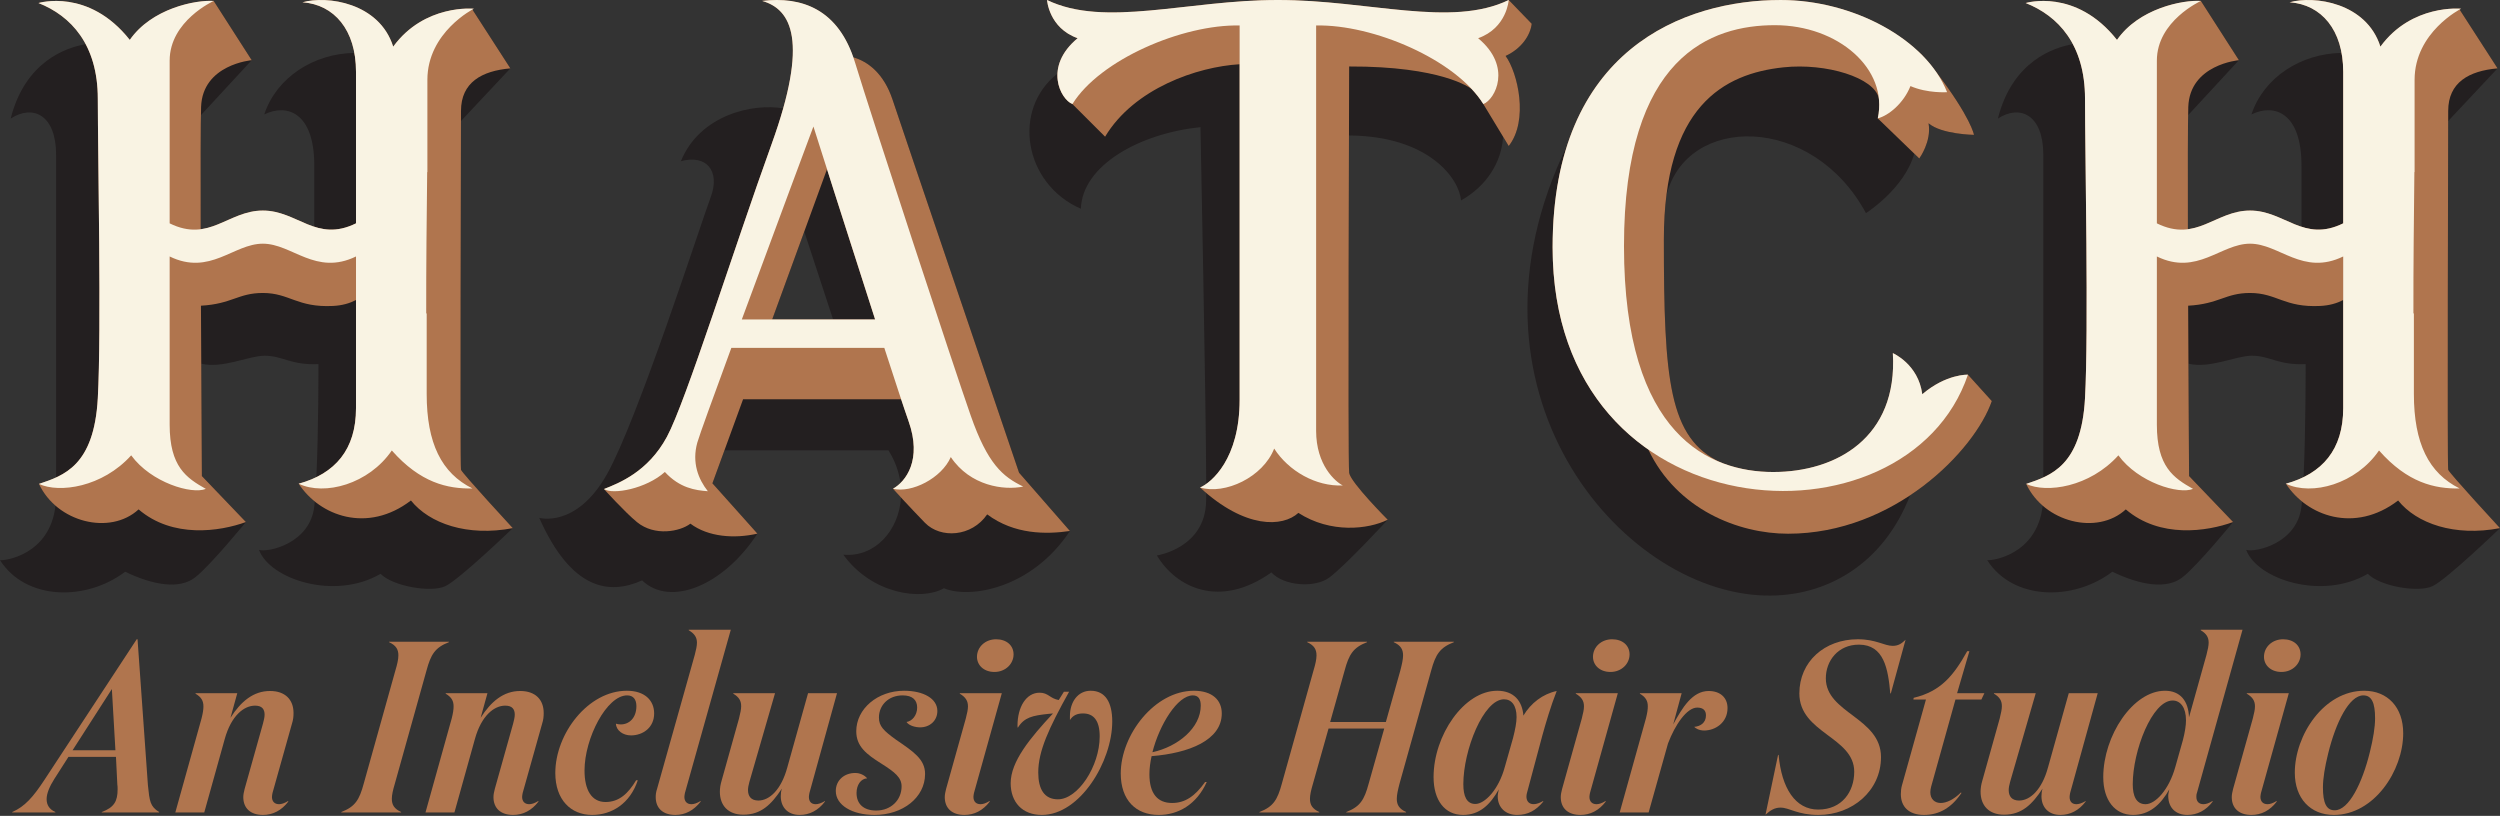 <svg width="334" height="109" viewBox="0 0 334 109" fill="none" xmlns="http://www.w3.org/2000/svg">
<rect x="0" y="0" width="334" height="109" fill="#333333" stroke="none"/>
<path d="M14.946 92.056L9.693 100.237H15.42L14.946 92.056ZM7.395 108.549H1.632V108.484C3.31 107.767 4.441 106.463 5.9 104.246L18.265 85.407H18.375L19.761 104.898C19.98 107.05 20.053 107.734 21.257 108.484V108.549H13.597V108.484C15.275 107.865 15.712 107.017 15.712 105.453C15.712 105.224 15.712 105.029 15.675 104.801L15.493 101.117H9.146L7.249 104.083C6.629 105.061 6.228 106.007 6.228 106.756C6.228 107.539 6.592 108.126 7.395 108.484V108.549Z" fill="#B0754E"/>
<path d="M27.287 108.549H23.421L26.922 96C27.105 95.283 27.178 94.794 27.178 94.37C27.178 93.62 26.886 93.132 26.12 92.675V92.61H31.701L30.789 95.902C32.175 93.718 33.854 92.316 36.078 92.316C38.121 92.316 39.215 93.49 39.215 95.25C39.215 95.707 39.179 96.163 38.996 96.717L36.406 105.941C36.37 106.137 36.334 106.333 36.334 106.463C36.334 107.05 36.662 107.441 37.283 107.441C37.611 107.441 38.012 107.31 38.487 107.017L38.523 107.082C37.611 108.288 36.444 108.875 35.13 108.875C33.452 108.875 32.504 107.962 32.504 106.496C32.504 106.17 32.576 105.811 32.686 105.387L35.13 96.684C35.239 96.261 35.349 95.837 35.349 95.478C35.349 94.761 35.021 94.273 34.072 94.273C32.613 94.273 30.899 95.576 30.023 98.738L27.287 108.549Z" fill="#B0754E"/>
<path d="M59.972 85.733V85.798C58.113 86.515 57.565 87.427 56.981 89.579L52.75 104.703C52.495 105.55 52.349 106.202 52.349 106.724C52.349 107.539 52.677 108.06 53.588 108.484V108.549H45.6V108.484C47.46 107.767 48.008 106.854 48.591 104.703L52.823 89.579C53.078 88.731 53.224 88.079 53.224 87.558C53.224 86.743 52.896 86.221 51.984 85.798V85.733H59.972Z" fill="#B0754E"/>
<path d="M60.71 108.549H56.844L60.345 96C60.528 95.283 60.6 94.794 60.6 94.37C60.6 93.62 60.309 93.132 59.542 92.675V92.61H65.124L64.212 95.902C65.598 93.718 67.276 92.316 69.501 92.316C71.544 92.316 72.638 93.49 72.638 95.25C72.638 95.707 72.602 96.163 72.419 96.717L69.829 105.941C69.793 106.137 69.756 106.333 69.756 106.463C69.756 107.05 70.085 107.441 70.705 107.441C71.034 107.441 71.434 107.31 71.909 107.017L71.946 107.082C71.034 108.288 69.866 108.875 68.552 108.875C66.874 108.875 65.927 107.962 65.927 106.496C65.927 106.17 65.999 105.811 66.109 105.387L68.552 96.684C68.662 96.261 68.772 95.837 68.772 95.478C68.772 94.761 68.444 94.273 67.494 94.273C66.036 94.273 64.321 95.576 63.446 98.738L60.71 108.549Z" fill="#B0754E"/>
<path d="M87.394 95.316C87.394 97.206 85.898 98.249 84.293 98.249C83.236 98.249 82.324 97.597 82.287 96.685C82.469 96.749 82.725 96.782 82.944 96.782C84.038 96.782 85.023 95.935 85.023 94.338C85.023 93.458 84.622 92.903 83.783 92.903C81.046 92.903 78.092 98.64 78.092 102.943C78.092 105.55 79.04 107.148 80.901 107.148C82.725 107.148 83.928 106.007 84.986 104.247H85.206C84.184 107.343 81.74 108.875 79.114 108.875C76.268 108.875 74.189 106.854 74.189 103.269C74.189 98.02 78.567 92.284 83.747 92.284C86.154 92.284 87.394 93.588 87.394 95.316Z" fill="#B0754E"/>
<path d="M92.82 87.493C93.001 86.808 93.112 86.287 93.112 85.863C93.112 85.146 92.782 84.657 92.017 84.2V84.135H97.634L91.506 105.941C91.47 106.137 91.433 106.333 91.433 106.463C91.433 107.05 91.762 107.441 92.382 107.441C92.709 107.441 93.112 107.311 93.585 107.017L93.621 107.082C92.674 108.288 91.542 108.875 90.23 108.875C88.552 108.875 87.603 107.962 87.603 106.496C87.603 106.17 87.639 105.811 87.785 105.387L92.82 87.493Z" fill="#B0754E"/>
<path d="M106.827 108.875C105.295 108.875 104.31 107.897 104.31 106.365C104.31 106.039 104.347 105.713 104.456 105.355C103.07 107.474 101.683 108.843 99.312 108.843C97.27 108.843 96.175 107.604 96.175 105.778C96.175 105.322 96.249 104.833 96.395 104.344L98.729 96C98.912 95.283 99.02 94.761 99.02 94.338C99.02 93.62 98.729 93.131 97.963 92.675V92.61H103.545L100.116 104.475C100.006 104.866 99.932 105.257 99.932 105.55C99.932 106.365 100.334 106.952 101.319 106.952C102.814 106.952 104.384 105.485 105.186 102.519L107.958 92.61H111.824L108.14 105.941C108.104 106.137 108.068 106.333 108.068 106.463C108.068 107.05 108.359 107.441 108.979 107.441C109.308 107.441 109.709 107.311 110.22 107.017V107.082C109.308 108.288 108.14 108.875 106.827 108.875Z" fill="#B0754E"/>
<path d="M120.781 92.284C123.371 92.284 125.231 93.327 125.231 94.99C125.231 96.293 124.21 97.174 122.933 97.174C122.277 97.174 121.438 96.945 121.109 96.456C121.839 96.359 122.532 95.576 122.532 94.533C122.532 93.523 121.912 92.903 120.599 92.903C118.702 92.903 117.425 94.207 117.425 95.87C117.425 97.01 118.045 97.63 119.723 98.835C122.058 100.433 123.59 101.443 123.59 103.399C123.59 106.561 120.599 108.875 116.841 108.875C113.85 108.875 111.662 107.571 111.662 105.681C111.662 104.214 112.829 103.269 114.252 103.269C114.908 103.269 115.492 103.562 115.856 103.986C115.017 104.018 114.433 104.866 114.433 105.942C114.433 107.408 115.382 108.289 117.06 108.289C119.03 108.289 120.453 106.887 120.453 105.061C120.453 103.888 119.577 103.171 117.717 101.997C115.747 100.759 114.397 99.715 114.397 97.695C114.397 94.696 117.242 92.284 120.781 92.284Z" fill="#B0754E"/>
<path d="M133.078 85.407C134.501 85.407 135.413 86.254 135.413 87.428C135.413 88.699 134.318 89.774 132.859 89.774C131.436 89.774 130.524 88.861 130.524 87.754C130.524 86.45 131.619 85.407 133.078 85.407ZM130.122 105.942C130.086 106.137 130.05 106.333 130.05 106.463C130.05 107.05 130.378 107.441 130.998 107.441C131.327 107.441 131.728 107.311 132.202 107.017L132.239 107.082C131.327 108.289 130.159 108.875 128.846 108.875C127.168 108.875 126.22 107.962 126.22 106.496C126.22 106.17 126.293 105.811 126.402 105.387L129.029 96C129.211 95.283 129.32 94.794 129.32 94.37C129.32 93.621 128.992 93.132 128.226 92.675V92.61H133.843L130.122 105.942Z" fill="#B0754E"/>
<path d="M141.337 106.789C144 106.789 146.918 102.389 146.918 98.38C146.918 96.228 146.079 95.316 144.693 95.316C143.89 95.316 143.343 95.576 142.942 96.196V95.674C142.942 93.784 144 92.284 145.714 92.284C147.684 92.284 148.596 93.849 148.596 96.391C148.596 101.737 144.293 108.875 139.185 108.875C136.595 108.875 135.026 107.18 135.026 104.638C135.026 101.737 137.617 98.608 140.68 95.316L139.988 95.381C137.981 95.609 136.851 95.805 135.975 97.238C135.938 97.141 135.938 97.01 135.938 96.945C135.938 94.501 137.069 92.545 138.893 92.545C140.06 92.545 140.28 93.327 141.447 93.523L142.139 92.414H142.833C140.133 97.271 138.71 100.335 138.71 103.203C138.71 105.42 139.513 106.789 141.337 106.789Z" fill="#B0754E"/>
<path d="M153.963 100.498C157.392 99.748 160.419 97.238 160.419 94.273C160.419 93.425 160.128 92.904 159.362 92.904C157.319 92.904 154.912 96.783 153.963 100.498ZM149.732 103.334C149.732 98.184 154.254 92.284 159.508 92.284C161.952 92.284 163.229 93.523 163.229 95.316C163.229 98.901 158.815 100.628 153.853 101.02C153.671 101.835 153.561 102.682 153.561 103.432C153.561 106.04 154.657 107.278 156.589 107.278C158.34 107.278 159.654 106.365 161.003 104.475H161.222C159.872 107.474 157.428 108.876 154.802 108.876C151.775 108.876 149.732 106.919 149.732 103.334Z" fill="#B0754E"/>
<path d="M176.251 108.549H168.262V108.484C170.122 107.767 170.67 106.854 171.253 104.703L175.485 89.579C175.741 88.731 175.886 88.079 175.886 87.558C175.886 86.743 175.557 86.221 174.646 85.798V85.732H182.635V85.798C180.774 86.515 180.227 87.427 179.643 89.579L177.71 96.456H185.152L187.085 89.579C187.303 88.731 187.45 88.079 187.45 87.558C187.45 86.743 187.122 86.221 186.209 85.798V85.732H194.235V85.798C192.374 86.515 191.79 87.427 191.207 89.579L186.975 104.703C186.756 105.55 186.611 106.202 186.611 106.724C186.611 107.539 186.939 108.06 187.851 108.484V108.549H179.862V108.484C181.723 107.767 182.27 106.854 182.853 104.703L184.933 97.336H177.492L175.412 104.703C175.157 105.55 175.01 106.202 175.01 106.724C175.01 107.539 175.339 108.06 176.251 108.484V108.549Z" fill="#B0754E"/>
<path d="M201.046 102.454L202.14 98.608C202.432 97.467 202.614 96.522 202.614 95.805C202.614 94.207 201.921 93.425 200.936 93.425C198.2 93.425 195.501 100.205 195.501 104.768C195.501 106.365 195.939 107.409 197.107 107.409C198.346 107.409 200.207 105.55 201.046 102.454ZM204.001 105.942C203.672 107.18 204.548 107.962 206.153 107.017L206.189 107.083C205.204 108.289 204.11 108.875 202.687 108.875C201.156 108.875 200.097 107.898 200.097 106.398C200.097 106.105 200.17 105.779 200.244 105.453C199.077 107.539 197.654 108.875 195.465 108.875C193.021 108.875 191.525 106.919 191.525 103.823C191.525 98.217 195.611 92.284 200.025 92.284C202.25 92.284 203.38 93.653 203.526 95.609C204.511 93.947 206.117 92.708 207.977 92.317C207.21 94.24 206.481 96.717 206.043 98.314L204.001 105.942Z" fill="#B0754E"/>
<path d="M215.375 85.407C216.798 85.407 217.71 86.254 217.71 87.428C217.71 88.699 216.616 89.774 215.157 89.774C213.734 89.774 212.822 88.861 212.822 87.754C212.822 86.45 213.916 85.407 215.375 85.407ZM212.42 105.942C212.384 106.137 212.348 106.333 212.348 106.463C212.348 107.05 212.675 107.441 213.296 107.441C213.624 107.441 214.026 107.311 214.5 107.017L214.536 107.082C213.624 108.289 212.457 108.875 211.144 108.875C209.466 108.875 208.517 107.962 208.517 106.496C208.517 106.17 208.59 105.811 208.7 105.387L211.326 96C211.509 95.283 211.618 94.794 211.618 94.37C211.618 93.621 211.29 93.132 210.524 92.675V92.61H216.141L212.42 105.942Z" fill="#B0754E"/>
<path d="M227.916 95.576C227.916 94.957 227.588 94.533 226.749 94.533C225.363 94.533 223.794 96.815 222.846 99.324L220.256 108.549H216.389L219.891 96C220.074 95.283 220.147 94.794 220.147 94.37C220.147 93.621 219.855 93.132 219.089 92.675V92.61H224.67L223.539 96.782C224.743 94.566 226.092 92.317 228.282 92.317C229.813 92.317 230.798 93.197 230.798 94.599C230.798 96.522 229.194 97.597 227.662 97.597C226.968 97.597 226.494 97.271 226.348 97.108C227.151 97.043 227.916 96.587 227.916 95.576Z" fill="#B0754E"/>
<path d="M248.346 86.124C245.574 86.124 243.931 88.275 243.931 90.622C243.931 95.283 251.301 95.87 251.301 101.15C251.301 105.681 247.434 108.875 242.947 108.875C240.138 108.875 239.08 107.897 237.877 107.897C237.11 107.897 236.563 108.223 235.871 108.843L237.549 100.857H237.622C238.022 105.289 239.846 108.158 242.911 108.158C246.085 108.158 247.725 105.778 247.725 103.105C247.725 98.445 240.394 97.956 240.394 92.642C240.394 88.405 243.75 85.406 248.2 85.406C250.644 85.406 251.738 86.287 252.869 86.287C253.635 86.287 254.073 85.96 254.584 85.472L252.614 92.642H252.541C252.249 89.351 251.702 86.124 248.346 86.124Z" fill="#B0754E"/>
<path d="M258.002 105.094C257.929 105.387 257.892 105.615 257.892 105.844C257.892 106.756 258.476 107.278 259.279 107.278C260.044 107.278 261.029 106.822 261.978 105.876L262.051 105.941C260.738 107.897 259.096 108.875 257.053 108.875C255.011 108.875 253.953 107.767 253.953 106.104C253.953 105.713 253.99 105.322 254.099 104.931L257.308 93.457H255.63L255.668 93.23C259.315 92.35 260.994 90.263 262.817 87.004H263.109L261.467 92.61H265.115L264.713 93.457H261.249L258.002 105.094Z" fill="#B0754E"/>
<path d="M275.257 108.875C273.725 108.875 272.74 107.897 272.74 106.365C272.74 106.039 272.777 105.713 272.886 105.355C271.5 107.474 270.113 108.843 267.742 108.843C265.7 108.843 264.606 107.604 264.606 105.778C264.606 105.322 264.679 104.833 264.825 104.344L267.159 96C267.342 95.283 267.45 94.761 267.45 94.338C267.45 93.62 267.159 93.131 266.393 92.675V92.61H271.975L268.546 104.475C268.436 104.866 268.362 105.257 268.362 105.55C268.362 106.365 268.764 106.952 269.749 106.952C271.244 106.952 272.814 105.485 273.616 102.519L276.388 92.61H280.254L276.57 105.941C276.534 106.137 276.498 106.333 276.498 106.463C276.498 107.05 276.789 107.441 277.409 107.441C277.737 107.441 278.139 107.311 278.65 107.017V107.082C277.737 108.288 276.57 108.875 275.257 108.875Z" fill="#B0754E"/>
<path d="M286.65 107.441C287.927 107.441 289.751 105.583 290.626 102.454L291.647 98.836C291.903 97.825 292.049 96.945 292.049 96.228C292.049 94.534 291.319 93.588 290.26 93.588C287.525 93.588 284.935 100.303 284.935 104.768C284.935 106.365 285.409 107.441 286.65 107.441ZM280.996 103.823C280.996 98.282 284.972 92.284 289.24 92.284C291.319 92.284 292.377 93.685 292.45 95.838L294.784 87.493C294.967 86.808 295.076 86.254 295.076 85.863C295.076 85.145 294.784 84.657 294.018 84.2V84.135H299.599L293.508 105.941C293.434 106.137 293.434 106.332 293.434 106.463C293.434 107.05 293.763 107.441 294.384 107.441C294.712 107.441 295.112 107.311 295.587 107.017L295.624 107.082C294.712 108.288 293.545 108.875 292.23 108.875C290.699 108.875 289.677 107.93 289.677 106.332C289.677 106.039 289.751 105.779 289.824 105.452C288.656 107.539 287.124 108.875 284.972 108.875C282.564 108.875 280.996 106.919 280.996 103.823Z" fill="#B0754E"/>
<path d="M305.021 85.407C306.444 85.407 307.356 86.254 307.356 87.428C307.356 88.699 306.261 89.774 304.802 89.774C303.379 89.774 302.467 88.861 302.467 87.754C302.467 86.45 303.562 85.407 305.021 85.407ZM302.065 105.942C302.03 106.137 301.993 106.333 301.993 106.463C301.993 107.05 302.321 107.441 302.942 107.441C303.27 107.441 303.671 107.311 304.146 107.017L304.182 107.082C303.27 108.289 302.103 108.875 300.789 108.875C299.111 108.875 298.163 107.962 298.163 106.496C298.163 106.17 298.236 105.811 298.345 105.387L300.972 96C301.154 95.283 301.264 94.794 301.264 94.37C301.264 93.621 300.935 93.132 300.169 92.675V92.61H305.786L302.065 105.942Z" fill="#B0754E"/>
<path d="M315.742 92.903C313.846 92.903 312.058 96.522 311.037 100.693C310.599 102.454 310.344 104.018 310.344 105.192C310.344 107.311 310.817 108.256 311.912 108.256C313.809 108.256 315.597 104.638 316.618 100.465C317.055 98.706 317.311 97.141 317.311 95.967C317.311 93.849 316.836 92.903 315.742 92.903ZM315.852 92.284C318.989 92.284 321.068 94.501 321.068 97.956C321.068 102.975 317.165 108.875 311.803 108.875C308.666 108.875 306.586 106.659 306.586 103.236C306.586 98.184 310.489 92.284 315.852 92.284Z" fill="#B0754E"/>
<path d="M111.3 42.677H103.165L107.45 30.933L111.3 42.677ZM119.252 13.334C118.081 9.798 115.934 8.207 113.994 7.655C111.717 1.115 106.94 -0.493 101.816 0.122C105.241 1.089 107.467 4.424 104.635 14.483C100.625 13.768 93.504 15.309 90.967 21.538C94.342 20.597 96.271 22.81 94.945 26.352C93.619 29.894 85.18 56.123 81.081 63.373C76.982 70.622 72.04 69.183 72.04 69.183C76.319 78.812 81.383 79.531 85.783 77.539C89.52 81.136 96.648 78.272 101.191 71.293L95.178 64.57L96.786 60.163H118.694C119.595 61.59 120.111 63.079 120.304 64.531C119.971 64.859 119.625 65.113 119.297 65.296C119.297 65.296 119.72 65.762 120.374 66.467C120.102 70.889 116.88 74.487 112.666 74.108C116.464 79.365 123.094 80.306 126.108 78.591C129.544 80.029 137.833 78.674 142.941 70.94L136.144 63.151C136.144 63.151 120.653 17.568 119.252 13.334Z" fill="#231F20"/>
<path d="M116.915 42.677H103.165L110.488 22.606C112.15 27.821 114.682 35.752 116.915 42.677ZM119.252 13.334C118.081 9.798 115.934 8.207 113.993 7.655C111.717 1.115 106.939 -0.493 101.816 0.123C105.735 1.229 108.086 5.434 103.082 19.269C98.079 33.103 91.63 53.675 89.098 58.365C86.566 63.055 82.678 64.549 80.689 65.337C80.689 65.337 83.51 68.462 85.112 69.764C87.474 71.683 90.846 71.023 92.239 69.96C94.613 71.745 98.117 71.998 101.191 71.293L95.179 64.57L99.275 53.343H120.39C120.82 54.638 121.16 55.643 121.376 56.248C123.23 61.436 121.014 64.341 119.297 65.296C119.297 65.296 121.467 67.682 123.569 69.841C125.672 71.998 129.83 71.729 131.887 68.72C135.527 71.438 139.791 71.397 142.941 70.94L136.145 63.151C136.145 63.151 120.653 17.568 119.252 13.334Z" fill="#B0754E"/>
<path d="M108.673 16.903C108.673 16.903 113.208 31.181 116.915 42.677H99.107C103.487 30.803 108.673 16.903 108.673 16.903ZM94.568 65.629C93.308 64.03 92.403 61.809 93.166 59.112C93.427 58.189 95.325 52.957 97.708 46.474H118.143C119.635 51.078 120.858 54.797 121.377 56.248C123.23 61.436 121.015 64.341 119.297 65.296C121.783 65.918 125.807 63.884 127.027 61.062C129.604 64.922 134.125 65.545 136.702 65.005C133.945 63.677 131.955 61.976 129.695 55.542C127.434 49.109 116.404 15.492 114.234 8.354C112.063 1.215 107.121 -0.514 101.816 0.122C105.734 1.229 108.085 5.434 103.082 19.269C98.079 33.103 91.63 53.675 89.098 58.365C86.566 63.055 82.678 64.549 80.689 65.337C81.865 66.126 86.34 65.296 88.827 63.055C90.816 65.213 92.896 65.504 94.568 65.629Z" fill="#F9F3E3"/>
<path d="M235.8 79.564C243.995 79.785 251.606 75.381 255.19 66.176C260.89 62.395 264.827 57.287 266.106 53.584L262.917 50.055C262.917 50.055 260.022 49.931 256.817 52.67C256.291 48.645 252.884 47.178 252.884 47.178C253.566 58.522 245.267 63.06 236.906 63.06C234.708 63.06 232.285 62.728 229.91 61.784C222.954 58.583 222.291 50.748 222.291 32.016C222.291 29.869 222.41 27.922 222.628 26.15C225.28 15.269 242.097 15.159 249.293 28.474C249.293 28.474 254.436 25.221 255.743 20.521L256.414 21.17C256.414 21.17 258.086 18.901 257.653 16.466C259.387 17.96 263.722 18.016 263.722 18.016C263.722 18.016 263.35 15.746 258.66 9.592C258.569 9.473 258.486 9.366 258.4 9.256C258.103 8.852 257.785 8.459 257.444 8.074C256.916 7.456 256.515 7.055 256.217 6.819C251.787 2.693 244.818 0 237.898 0C227.592 0 214.282 4.23 209.368 19.463L209.361 19.448C193.536 52.048 216.387 79.042 235.8 79.564Z" fill="#231F20"/>
<path d="M220.213 60.056C220.215 60.06 220.216 60.063 220.219 60.067C224.025 68.068 232.254 71.305 238.888 71.305C253.054 71.305 263.82 60.202 266.106 53.583L262.917 50.056C262.917 50.056 260.021 49.931 256.816 52.67C256.29 48.644 252.884 47.178 252.884 47.178C253.566 58.522 245.267 63.06 236.907 63.06C234.707 63.06 232.285 62.728 229.909 61.785C222.953 58.584 222.291 50.747 222.291 32.016C222.291 14.204 230.273 9.845 238.269 8.996C243.991 8.387 250.452 10.374 251.014 13.153C251.108 14.018 251.07 14.91 250.872 15.815L256.414 21.17C256.414 21.17 258.086 18.901 257.653 16.466C259.387 17.96 263.722 18.015 263.722 18.015C263.722 18.015 263.35 15.747 258.659 9.592C258.569 9.473 258.485 9.367 258.4 9.256C258.103 8.853 257.785 8.459 257.444 8.075C256.916 7.456 256.514 7.054 256.216 6.82C251.787 2.693 244.817 9.15527e-05 237.897 9.15527e-05C225.016 9.15527e-05 207.429 6.588 207.429 33.039C207.429 45.997 212.792 54.881 220.213 60.056Z" fill="#B0754E"/>
<path d="M262.917 50.056C262.917 50.056 260.022 49.931 256.817 52.67C256.291 48.644 252.884 47.178 252.884 47.178C253.565 58.522 245.267 63.06 236.906 63.06C228.546 63.06 216.965 58.356 216.965 32.882C216.965 7.407 228.67 3.364 237.124 3.364C245.577 3.364 252.311 9.217 250.871 15.816C252.311 15.442 254.309 13.823 255.237 11.499C257.514 12.495 260.13 12.316 260.13 12.316C257.343 5.232 247.559 0.001 237.897 0.001C225.016 0.001 207.429 6.588 207.429 33.039C207.429 71.554 254.773 74.127 262.917 50.056Z" fill="#F9F3E3"/>
<path d="M16.721 76.383C20.483 78.196 24.013 78.777 26.104 77.116C28.194 75.457 32.854 69.743 32.854 69.743L26.971 63.6C26.971 63.6 26.926 56.993 26.883 48.587C29.738 49.287 33.218 47.525 35.346 47.525C37.808 47.525 38.83 48.812 42.545 48.646C42.545 48.646 42.56 57.557 42.267 63.742C41.543 64.095 40.755 64.391 39.898 64.624C40.477 65.512 41.209 66.317 42.054 66.997C42.033 67.228 42.011 67.45 41.988 67.654C41.431 72.593 35.857 73.838 34.604 73.464C36.043 77.379 44.713 80.257 50.844 76.66C52.454 78.32 57.595 79.225 59.514 78.302C61.434 77.379 68.509 70.559 68.509 70.559C68.509 70.559 61.728 63.213 61.589 62.756C61.459 62.332 61.571 24.491 61.587 16.168L68.184 9.135L63.11 1.273C63.228 1.207 63.307 1.166 63.307 1.166C63.307 1.166 56.712 0.502 52.532 6.23C50.674 0.336 43.66 -0.619 40.409 0.306C43.956 0.559 46.578 2.986 47.334 7.069C41.952 7.157 36.963 10.288 35.3 15.291C38.335 13.797 41.988 15.014 41.988 22.098V30.293C39.775 29.58 37.805 28.13 35.114 28.13C31.862 28.13 29.662 30.25 26.811 30.623C26.796 23.955 26.798 18.144 26.841 15.388L33.628 8.042L28.549 0.128C28.549 0.128 28.422 0.097 28.176 0.117C25.576 0.083 20.113 1.324 17.341 5.33C11.829 -1.642 5.141 0.405 5.141 0.405C7.694 1.416 9.982 3.164 11.438 5.905C8.929 6.331 3.367 8.14 1.425 15.844C4.397 13.907 7.494 15.346 7.494 20.658V63.79C6.722 64.143 5.942 64.402 5.203 64.652C5.733 65.79 6.506 66.755 7.416 67.543C6.652 74.215 0.523 74.938 0 74.834C3.407 80.201 11.457 80.368 16.721 76.383Z" fill="#231F20"/>
<path d="M13.067 13.188C13.067 20.437 13.563 44.121 13.067 53.197C12.572 62.272 8.485 63.545 5.202 64.652C7.587 69.77 14.691 71.572 18.517 68.055C23.069 71.956 29.355 71.016 32.854 69.743L26.97 63.6C26.97 63.6 26.897 52.546 26.847 40.842C30.998 40.613 31.815 39.141 35.114 39.141C38.691 39.141 39.69 41.113 44.496 40.875C45.719 40.815 46.722 40.519 47.562 40.084V50.296V54.539C47.562 60.059 44.775 63.296 39.898 64.624C42.708 68.941 49.094 71.306 54.9 66.865C57.362 69.937 62.425 71.721 68.51 70.559C68.51 70.559 61.728 63.213 61.589 62.756C61.45 62.3 61.589 18.639 61.589 14.821C61.589 11.002 64.376 9.466 68.185 9.135L63.11 1.273C63.228 1.207 63.307 1.166 63.307 1.166C63.307 1.166 56.712 0.502 52.532 6.229C50.674 0.336 43.66 -0.619 40.409 0.306C44.636 0.607 47.562 3.988 47.562 9.591V15.665V29.84C42.254 32.457 39.758 28.129 35.114 28.129C31.862 28.129 29.662 30.25 26.812 30.623C26.793 22.877 26.8 16.282 26.865 14.296C27.05 8.596 33.628 8.042 33.628 8.042L28.55 0.128C28.55 0.128 28.422 0.097 28.177 0.117C25.576 0.082 20.113 1.324 17.34 5.33C11.829 -1.642 5.14 0.405 5.14 0.405C9.475 2.121 13.067 5.939 13.067 13.188Z" fill="#B0754E"/>
<path d="M13.067 13.188C13.067 20.437 13.563 44.121 13.067 53.197C12.572 62.272 8.485 63.545 5.202 64.652C7.928 65.924 13.687 65.094 17.527 60.834C20.19 64.486 25.639 66.091 27.497 65.316C24.896 63.849 22.666 62.355 22.666 56.739V34.263C28.055 36.888 31.199 32.556 35.114 32.556C39.029 32.556 42.173 36.888 47.562 34.263V50.296V54.539C47.562 60.059 44.775 63.296 39.898 64.624C43.382 66.284 49.281 64.665 52.346 60.183C56.155 64.5 59.778 65.317 63.122 65.261C58.988 63.213 57.005 59.227 57.005 52.63V41.839L56.943 41.908C56.928 35.775 57.005 28.774 57.071 22.986L57.099 22.996V10.67C57.099 4.279 63.307 1.166 63.307 1.166C63.307 1.166 56.712 0.502 52.532 6.23C50.674 0.336 43.66 -0.619 40.409 0.306C44.636 0.607 47.562 3.988 47.562 9.591V15.665V29.84C42.254 32.457 39.758 28.129 35.114 28.129C30.471 28.129 27.975 32.457 22.666 29.84V8.097C22.666 2.785 28.55 0.128 28.55 0.128C26.134 -0.038 20.251 1.124 17.34 5.33C11.829 -1.642 5.14 0.405 5.14 0.405C9.475 2.121 13.067 5.939 13.067 13.188Z" fill="#F9F3E3"/>
<path d="M282.211 76.383C285.974 78.196 289.504 78.777 291.594 77.116C293.684 75.457 298.344 69.743 298.344 69.743L292.461 63.6C292.461 63.6 292.417 56.993 292.373 48.587C295.229 49.287 298.708 47.525 300.837 47.525C303.299 47.525 304.32 48.812 308.036 48.646C308.036 48.646 308.05 57.557 307.757 63.742C307.033 64.095 306.245 64.391 305.388 64.624C305.967 65.512 306.699 66.317 307.544 66.997C307.523 67.228 307.502 67.45 307.478 67.654C306.921 72.593 301.347 73.838 300.094 73.464C301.534 77.379 310.204 80.257 316.335 76.66C317.944 78.32 323.085 79.225 325.004 78.302C326.924 77.379 334 70.559 334 70.559C334 70.559 327.218 63.213 327.079 62.756C326.95 62.332 327.061 24.491 327.077 16.168L333.674 9.135L328.601 1.273C328.719 1.207 328.798 1.166 328.798 1.166C328.798 1.166 322.202 0.502 318.022 6.23C316.164 0.336 309.15 -0.619 305.9 0.306C309.446 0.559 312.069 2.986 312.824 7.069C307.443 7.157 302.453 10.288 300.79 15.291C303.825 13.797 307.478 15.014 307.478 22.098V30.293C305.265 29.58 303.295 28.13 300.605 28.13C297.352 28.13 295.152 30.25 292.302 30.623C292.286 23.955 292.289 18.144 292.331 15.388L299.118 8.042L294.04 0.128C294.04 0.128 293.912 0.097 293.666 0.117C291.066 0.083 285.603 1.324 282.831 5.33C277.319 -1.642 270.631 0.405 270.631 0.405C273.184 1.416 275.473 3.164 276.929 5.905C274.419 6.331 268.857 8.14 266.915 15.844C269.887 13.907 272.984 15.346 272.984 20.658V63.79C272.213 64.143 271.433 64.402 270.693 64.652C271.223 65.79 271.996 66.755 272.906 67.543C272.142 74.215 266.013 74.938 265.49 74.834C268.897 80.201 276.947 80.368 282.211 76.383Z" fill="#231F20"/>
<path d="M278.558 13.188C278.558 20.437 279.053 44.121 278.558 53.197C278.062 62.272 273.975 63.545 270.693 64.652C273.077 69.77 280.181 71.572 284.007 68.055C288.559 71.956 294.845 71.016 298.344 69.743L292.461 63.6C292.461 63.6 292.387 52.546 292.337 40.842C296.488 40.613 297.305 39.141 300.604 39.141C304.181 39.141 305.18 41.113 309.987 40.875C311.209 40.815 312.212 40.519 313.052 40.084V50.296V54.539C313.052 60.059 310.265 63.296 305.389 64.624C308.198 68.941 314.585 71.306 320.391 66.865C322.853 69.937 327.915 71.721 334 70.559C334 70.559 327.219 63.213 327.079 62.756C326.94 62.3 327.079 18.639 327.079 14.821C327.079 11.002 329.866 9.466 333.675 9.135L328.6 1.273C328.718 1.207 328.797 1.166 328.797 1.166C328.797 1.166 322.202 0.502 318.022 6.229C316.164 0.336 309.151 -0.619 305.899 0.306C310.126 0.607 313.052 3.988 313.052 9.591V15.665V29.84C307.744 32.457 305.248 28.129 300.604 28.129C297.352 28.129 295.152 30.25 292.302 30.623C292.284 22.877 292.291 16.282 292.355 14.296C292.54 8.596 299.118 8.042 299.118 8.042L294.04 0.128C294.04 0.128 293.912 0.097 293.667 0.117C291.066 0.082 285.603 1.324 282.83 5.33C277.319 -1.642 270.63 0.405 270.63 0.405C274.965 2.121 278.558 5.939 278.558 13.188Z" fill="#B0754E"/>
<path d="M278.558 13.188C278.558 20.437 279.053 44.121 278.558 53.197C278.062 62.272 273.975 63.545 270.693 64.652C273.418 65.924 279.177 65.094 283.017 60.834C285.68 64.486 291.129 66.091 292.987 65.316C290.386 63.849 288.157 62.355 288.157 56.739V34.263C293.545 36.888 296.689 32.556 300.604 32.556C304.519 32.556 307.664 36.888 313.052 34.263V50.296V54.539C313.052 60.059 310.265 63.296 305.389 64.624C308.872 66.284 314.771 64.665 317.836 60.183C321.645 64.5 325.268 65.317 328.612 65.261C324.478 63.213 322.495 59.227 322.495 52.63V41.839L322.433 41.908C322.419 35.775 322.496 28.774 322.561 22.986L322.589 22.996V10.67C322.589 4.279 328.797 1.166 328.797 1.166C328.797 1.166 322.202 0.502 318.022 6.23C316.164 0.336 309.151 -0.619 305.899 0.306C310.126 0.607 313.052 3.988 313.052 9.591V15.665V29.84C307.744 32.457 305.248 28.129 300.604 28.129C295.961 28.129 293.465 32.457 288.157 29.84V8.097C288.157 2.785 294.04 0.128 294.04 0.128C291.625 -0.038 285.741 1.124 282.83 5.33C277.319 -1.642 270.63 0.405 270.63 0.405C274.965 2.121 278.558 5.939 278.558 13.188Z" fill="#F9F3E3"/>
<path d="M204.636 3.174L201.566 0C193.855 3.736 182.848 0 170.725 0C158.602 0 147.594 3.736 139.885 0C139.885 0 140.117 3.736 143.971 5.105C142.063 6.69 141.356 8.366 141.285 9.831C135.148 14.614 136.773 24.561 144.405 27.89C144.591 22.08 152.27 17.819 160.383 16.989C160.383 16.989 161.122 53.689 161.149 64.65C160.838 64.87 160.553 65.033 160.321 65.132C160.6 65.389 160.875 65.62 161.149 65.852C161.147 66.296 161.144 66.667 161.138 66.959C161.015 73.25 154.561 74.208 154.561 74.208C157.1 78.469 162.922 81.401 169.858 76.476C171.53 78.302 175.698 78.589 177.61 77.15C179.828 75.48 185.402 69.435 185.402 69.435C185.402 69.435 180.432 64.454 180.247 63.168C180.11 62.222 180.174 33.34 180.218 18.099C191.035 18.175 195.004 24.006 195.187 26.783C198.525 24.913 200.616 21.749 200.812 18.262L201.566 19.506C204.259 16.062 202.773 9.712 201.148 7.471C203.238 6.516 204.45 4.751 204.636 3.174Z" fill="#231F20"/>
<path d="M143.275 13.904L147.641 18.262C151.521 11.795 159.982 8.912 165.616 8.583V45.709V48.725V53.401C165.616 61.314 161.869 64.469 160.321 65.132C166.382 70.701 171.375 70.431 173.465 68.522C177.785 71.302 182.801 70.722 185.402 69.435C185.402 69.435 180.432 64.455 180.247 63.168C180.061 61.882 180.247 8.882 180.247 8.882C192.575 8.845 196.406 11.733 196.625 11.908C197.218 12.543 197.734 13.198 198.152 13.869L201.566 19.506C204.259 16.062 202.774 9.712 201.148 7.471C203.238 6.516 204.45 4.751 204.636 3.174L201.566 7.62939e-06C193.855 3.736 182.848 7.62939e-06 170.725 7.62939e-06C158.602 7.62939e-06 147.594 3.736 139.885 7.62939e-06C139.885 7.62939e-06 140.117 3.736 143.972 5.105C139.373 8.923 141.695 13.281 143.275 13.904Z" fill="#B0754E"/>
<path d="M201.566 0C193.855 3.736 182.847 0 170.725 0C158.603 0 147.594 3.736 139.884 0C139.884 0 140.116 3.736 143.972 5.105C139.374 8.924 141.696 13.281 143.275 13.904C146.944 7.969 157.999 3.238 165.615 3.404V45.709V48.725V53.401C165.615 61.314 161.869 64.468 160.321 65.133C163.665 66.129 168.743 63.749 170.23 59.931C172.149 62.919 175.803 65.022 179.395 64.856C178.404 64.358 175.834 62.144 175.834 57.551V48.725V47.923V3.404C183.451 3.238 194.506 7.969 198.175 13.904C199.754 13.281 202.076 8.924 197.478 5.105C201.334 3.736 201.566 0 201.566 0Z" fill="#F9F3E3"/>
</svg>
